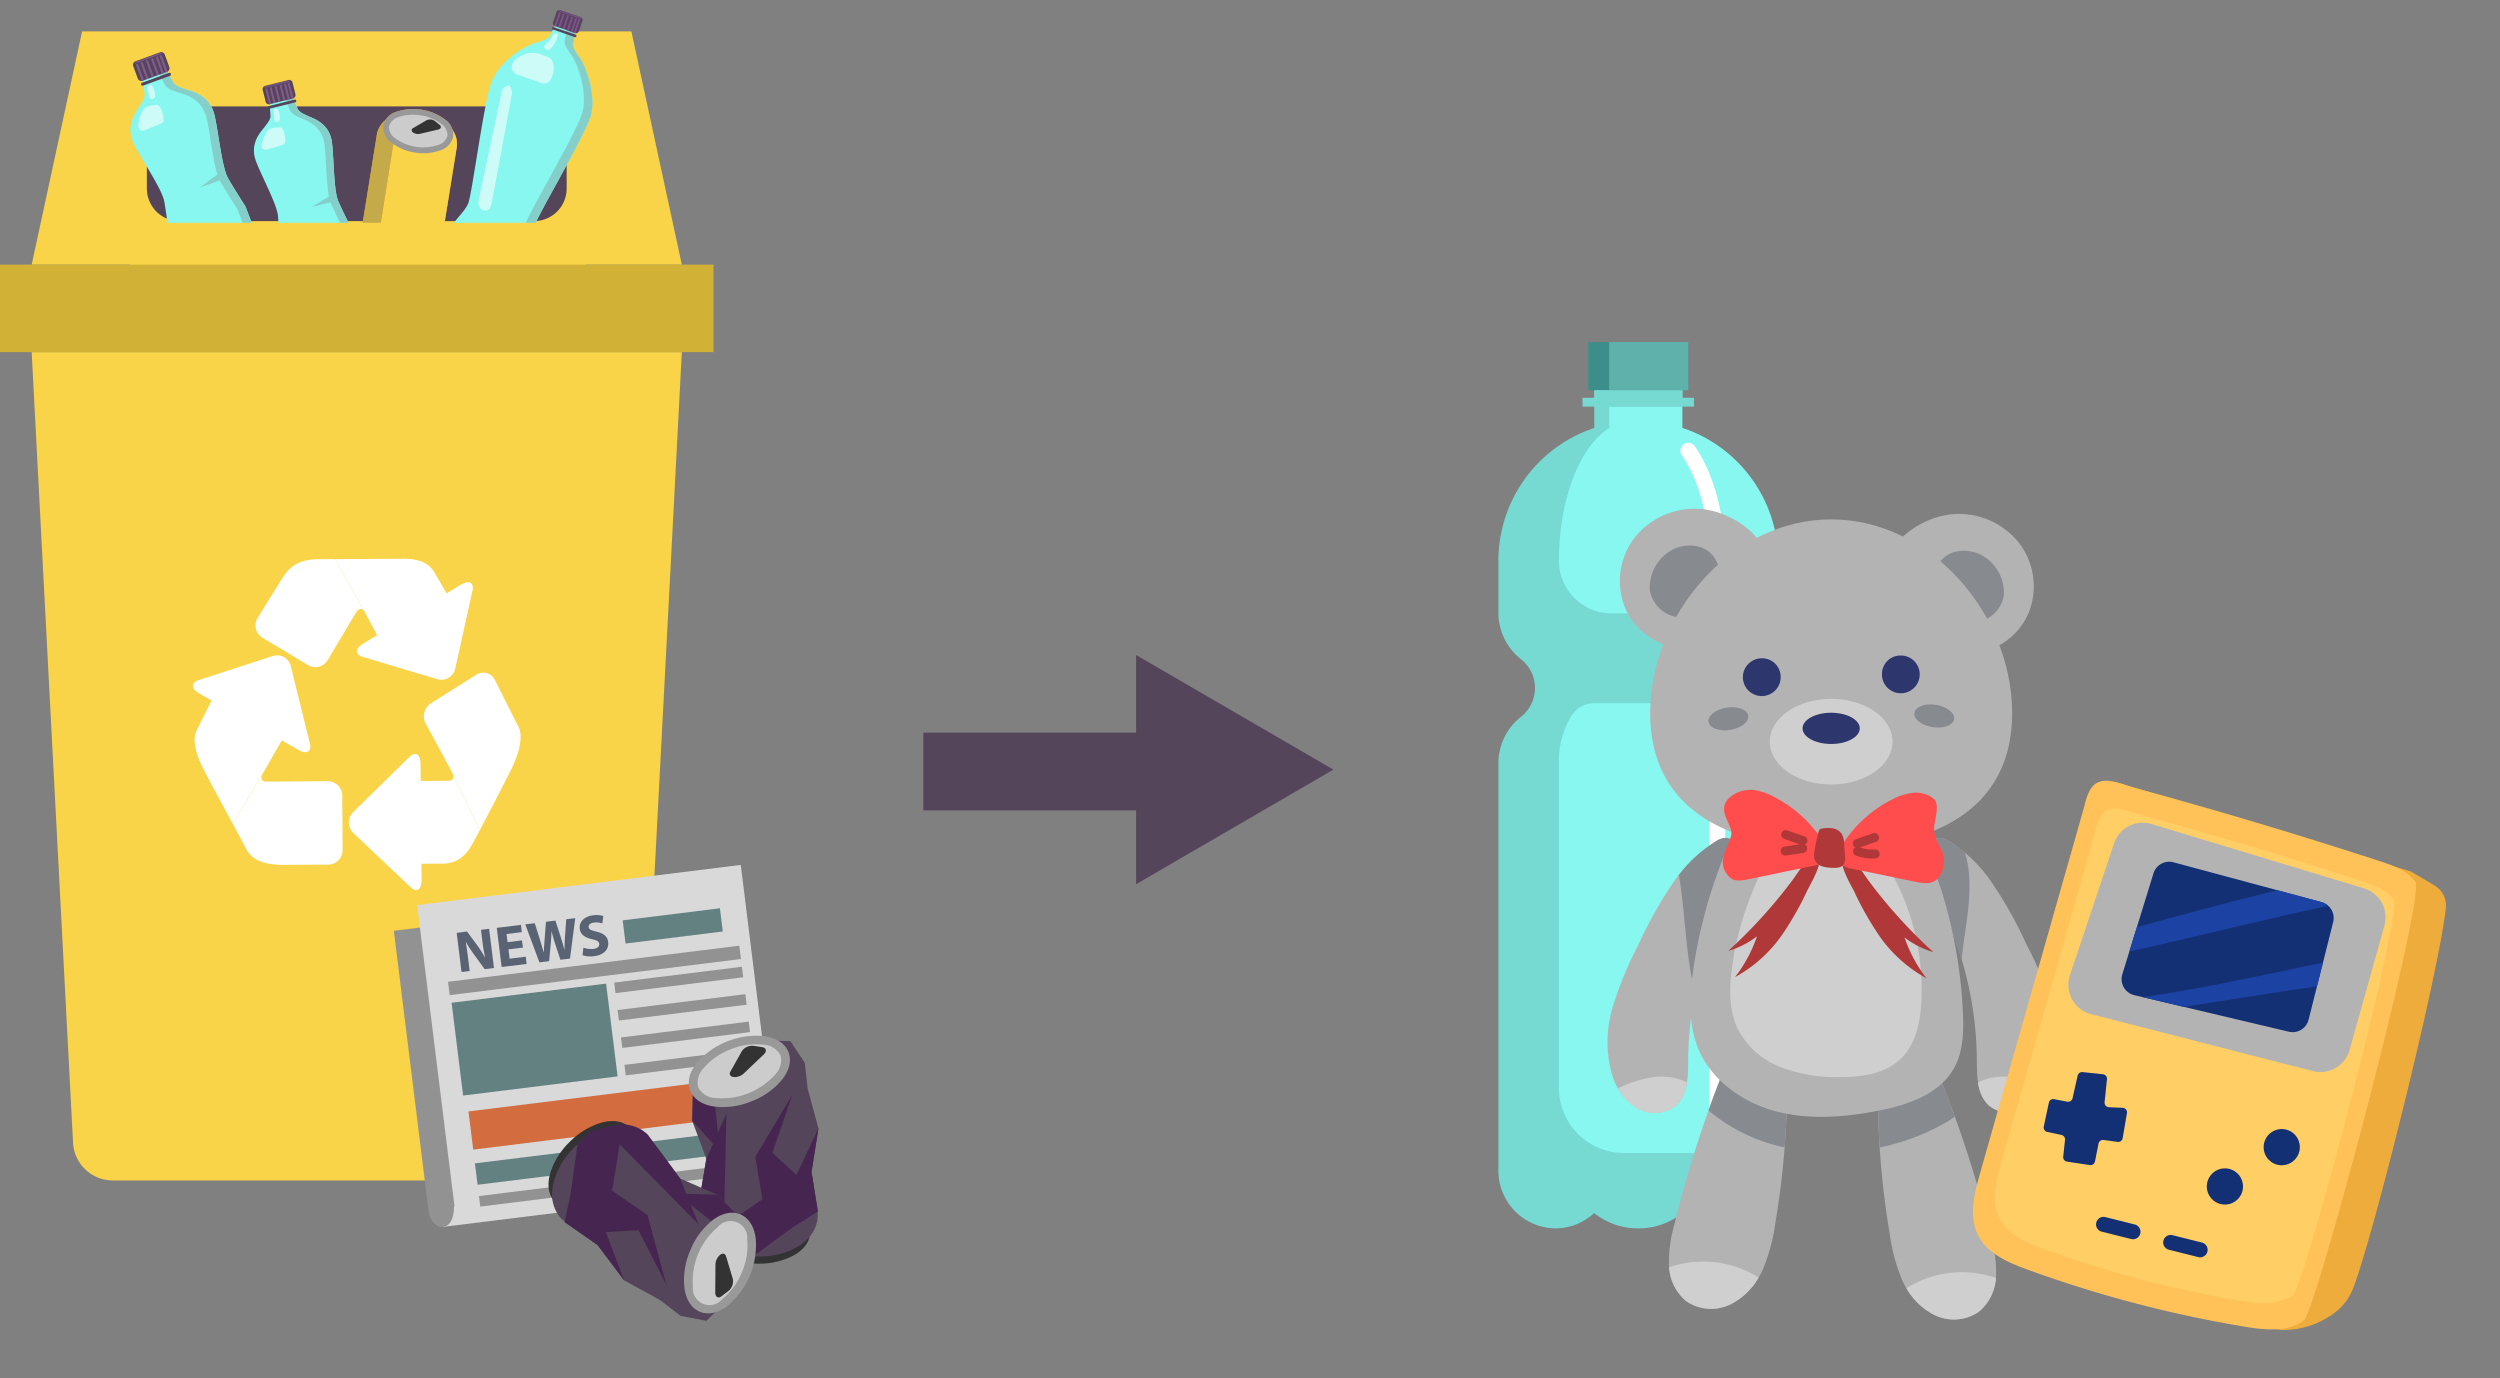 <svg xmlns="http://www.w3.org/2000/svg" width="414.545" height="228.546" viewBox="0 0 414.545 228.546"><rect x="0" y="0" width="414.545" height="228.546" fill="#808080" stroke="none"/><g id="Group_6421" data-name="Group 6421" transform="translate(-89.399 -279.886)"><g id="Group_6195" data-name="Group 6195" transform="translate(-72 16.384)"><path id="Path_1374" data-name="Path 1374" d="M374.061,504.931l6.855,130.981a6.6,6.6,0,0,0,6.6,6.367h80.9a6.6,6.6,0,0,0,6.6-6.367l6.855-130.981Z" transform="translate(-207.41 -183.039)" fill="#f9d348"></path><path id="Path_1375" data-name="Path 1375" d="M481.869,471.166H374.061l8.361-38.671h91.085Z" transform="translate(-207.41 -163.782)" fill="#f9d348"></path><path id="Path_1376" data-name="Path 1376" d="M464.275,468.451H405.488a5.41,5.41,0,0,1-5.41-5.411v-8.2a5.41,5.41,0,0,1,5.41-5.411h58.787a5.411,5.411,0,0,1,5.411,5.411v8.2a5.411,5.411,0,0,1-5.411,5.411" transform="translate(-214.326 -168.284)" fill="#55455a"></path><path id="Path_1377" data-name="Path 1377" d="M447.184,567.88,450.937,569l4.851,1.445,3.754,1.117a2.352,2.352,0,0,0,2.983-1.8l.865-3.9c.305-1.386.806-3.655,1.114-5.041l.864-3.9c.308-1.385-.566-1.843-1.94-1.015l-2.355,1.421c-.863-1.506-1.726-3-2.059-3.55-.758-1.244-2.216-2.2-5.08-2.18l-11.344.066,4.737,8.512a1.6,1.6,0,0,1,.293.427c.226.468,1.085,2.076,1.94,3.666l-2.3,1.389c-1.374.827-1.406,1.829-.072,2.227" transform="translate(-225.628 -195.443)" fill="#fff"></path><path id="Path_1378" data-name="Path 1378" d="M429.277,554.517c-1.217,1.89-4.3,6.922-4.3,6.922a2.375,2.375,0,0,0,.784,3.278l7.565,4.543a2.387,2.387,0,0,0,3.271-.844l4.663-7.839c.406-.69.9-.793,1.291-.383l-4.737-8.513-2.733.017c-1.97.012-4.222.362-5.8,2.819" transform="translate(-220.851 -195.467)" fill="#fff"></path><path id="Path_1379" data-name="Path 1379" d="M412.133,592.1c.852,1.692,3.211,6.047,4.94,9.239l5.362-8.97c.631-1.1,1.8-3.15,2.78-4.845l2.745,1.561c1.393.793,2.255.313,1.915-1.064l-.961-3.878c-.34-1.377-.9-3.633-1.239-5.011l-.958-3.878a2.35,2.35,0,0,0-3.027-1.722l-3.725,1.214-4.814,1.568-3.725,1.213c-1.324.431-1.268,1.433.126,2.224l2.023,1.152c-1.034,2.045-2.251,4.461-2.558,5.154-.554,1.251-.211,3.411,1.115,6.041" transform="translate(-217.089 -201.246)" fill="#fff"></path><path id="Path_1380" data-name="Path 1380" d="M424.828,599.238l-5.362,8.969c.963,1.777,1.732,3.2,1.935,3.589.566,1.1,1.377,3.255,6.494,3.226l7.438-.043a2.4,2.4,0,0,0,2.352-2.435l-.049-8.984a2.4,2.4,0,0,0-2.382-2.408l-10.16.059c-.917.005-1.034-.617-.712-1.194.044-.078.208-.363.445-.778" transform="translate(-219.481 -208.11)" fill="#fff"></path><path id="Path_1381" data-name="Path 1381" d="M467.5,594.371l4.433,9.058c1.551-2.924,4.185-8,5.261-10.2,1.44-2.937,1.847-5.484,1.183-6.823s-3.946-7.852-3.946-7.852a2.143,2.143,0,0,0-3.1-.884l-7.516,4.73a2.593,2.593,0,0,0-.865,3.384s2.284,4.2,3.555,6.553c.395.73.694,1.283.794,1.475a1.963,1.963,0,0,1,.2.557" transform="translate(-230.96 -202.285)" fill="#fff"></path><path id="Path_1382" data-name="Path 1382" d="M466.333,610.341c.175-.3.576-1.045,1.1-2.031L463,599.251c.093.526-.167.885-.8.888l-4.584.027-.025-2.808c-.015-1.631-.846-2.161-1.85-1.176l-2.822,2.767-3.647,3.575-2.822,2.768a2.449,2.449,0,0,0,.029,3.542l2.872,2.716,3.71,3.508,2.87,2.716c1.02.965,1.845.42,1.829-1.211l-.025-2.669,3.511-.021c3.191-.018,4.4-2.33,5.094-3.533" transform="translate(-226.455 -207.166)" fill="#fff"></path><g id="Group_955" data-name="Group 955" transform="translate(226.237 414.042) rotate(-7)"><path id="Path_1554" data-name="Path 1554" d="M0,3.243l56.352-.065,0-3.178L.9.064Z" transform="translate(2.152 50.31)" fill="#d9d9d9"></path><g id="Group_808" data-name="Group 808" transform="translate(0 3.765)"><path id="Path_1555" data-name="Path 1555" d="M2.152,49.789c1.979,0,2.215-3.421,2.215-3.421l49.765-.058L54.077,0,0,.063.055,47.436C.267,48.359.811,49.791,2.152,49.789Z" fill="#939292"></path></g><rect id="Rectangle_185" data-name="Rectangle 185" width="54.077" height="50.636" transform="translate(4.354 0.065) rotate(-0.069)" fill="#d9d9d9"></rect><g id="Group_811" data-name="Group 811" transform="translate(10.301 5.306)"><g id="Group_810" data-name="Group 810" transform="translate(0 0)"><g id="Group_809" data-name="Group 809"><path id="Path_1556" data-name="Path 1556" d="M.008,6.552,0,.006,1.729,0,3.091,2.4A18.966,18.966,0,0,1,4.162,4.644h.029a24.333,24.333,0,0,1-.129-2.729L4.059,0l1.36,0,.008,6.546-1.554,0-1.4-2.524a24.3,24.3,0,0,1-1.139-2.31l-.029.01c.04.864.06,1.787.062,2.855l0,1.972Z" transform="translate(0 0.127)" fill="#5a6374"></path><path id="Path_1557" data-name="Path 1557" d="M3.9,3.778l-2.408,0,0,1.554,2.69,0V6.546l-4.176,0L0,0,4.04,0V1.214l-2.554,0,0,1.36,2.409,0Z" transform="translate(6.701 0.12)" fill="#5a6374"></path><path id="Path_1558" data-name="Path 1558" d="M1.562,6.554,0,.01l1.583,0,.5,2.7c.147.777.284,1.622.391,2.282h.019c.106-.709.261-1.5.425-2.3L3.467.006,5.041,0l.528,2.758c.147.767.254,1.466.352,2.194h.02c.1-.728.241-1.5.376-2.273L6.847,0,8.353,0,6.67,6.548l-1.6,0L4.511,3.734c-.127-.66-.234-1.272-.313-2.02h-.02c-.115.738-.222,1.36-.376,2.021L3.184,6.552Z" transform="translate(11.459 0.11)" fill="#5a6374"></path><path id="Path_1559" data-name="Path 1559" d="M.3,5.131a3.78,3.78,0,0,0,1.642.406c.68,0,1.039-.283,1.038-.71,0-.408-.312-.641-1.1-.921C.793,3.528.083,2.926.082,1.975.081.858,1.012,0,2.556,0A4.013,4.013,0,0,1,4.227.328L3.9,1.523a3.111,3.111,0,0,0-1.37-.309c-.641,0-.951.293-.951.632,0,.418.37.6,1.215.921,1.156.426,1.7,1.028,1.7,1.95,0,1.1-.843,2.031-2.639,2.033A4.281,4.281,0,0,1,0,6.355Z" transform="translate(20.256)" fill="#5a6374"></path></g></g><rect id="Rectangle_186" data-name="Rectangle 186" width="16.251" height="3.877" transform="translate(27.571 1.428) rotate(-0.069)" fill="#648182"></rect></g><rect id="Rectangle_187" data-name="Rectangle 187" width="48.67" height="2.227" transform="translate(7.888 13.32) rotate(-0.069)" fill="#939292"></rect><rect id="Rectangle_188" data-name="Rectangle 188" width="25.814" height="15.504" transform="translate(8.052 16.842) rotate(-0.069)" fill="#648182"></rect><rect id="Rectangle_189" data-name="Rectangle 189" width="21.339" height="1.758" transform="translate(35.223 16.809) rotate(-0.069)" fill="#939292"></rect><rect id="Rectangle_190" data-name="Rectangle 190" width="21.339" height="1.758" transform="translate(35.229 21.391) rotate(-0.069)" fill="#939292"></rect><rect id="Rectangle_191" data-name="Rectangle 191" width="21.339" height="1.758" transform="translate(35.235 25.972) rotate(-0.069)" fill="#939292"></rect><rect id="Rectangle_192" data-name="Rectangle 192" width="21.339" height="1.758" transform="translate(35.239 30.556) rotate(-0.069)" fill="#939292"></rect><rect id="Rectangle_193" data-name="Rectangle 193" width="46.463" height="6.382" transform="translate(8.634 35.067) rotate(-0.069)" fill="#d36c3e"></rect><rect id="Rectangle_194" data-name="Rectangle 194" width="19.41" height="3.574" transform="translate(8.645 43.747) rotate(-0.069)" fill="#648182"></rect><rect id="Rectangle_195" data-name="Rectangle 195" width="20.079" height="3.574" transform="translate(35.029 43.715) rotate(-0.069)" fill="#648182"></rect><rect id="Rectangle_196" data-name="Rectangle 196" width="19.427" height="1.758" transform="translate(8.651 49.209) rotate(-0.069)" fill="#939292"></rect><rect id="Rectangle_197" data-name="Rectangle 197" width="19.427" height="1.758" transform="translate(35.688 49.175) rotate(-0.069)" fill="#939292"></rect></g><g id="Group_738" data-name="Group 738" transform="matrix(-0.695, -0.719, 0.719, -0.695, 286.84, 477.961)"><path id="Path_702" data-name="Path 702" d="M3.53,3.436A12.294,12.294,0,0,1,8.855.24c1.952-.51,3.609-.2,4.664.871s1.343,2.731.809,4.677a13.167,13.167,0,0,1-8.592,8.479c-1.952.51-3.611.2-4.667-.871S-.272,10.663.262,8.718A12.292,12.292,0,0,1,3.53,3.436Zm6.527,6.614a10.877,10.877,0,0,0,2.9-4.643A3.33,3.33,0,0,0,12.5,2.113a3.325,3.325,0,0,0-3.288-.491A11.778,11.778,0,0,0,1.64,9.1a3.331,3.331,0,0,0,.447,3.3,3.329,3.329,0,0,0,3.289.491A10.89,10.89,0,0,0,10.057,10.05Z" transform="translate(0 0)" fill="#333"></path><path id="Path_703" data-name="Path 703" d="M24.309,15.977,8.544,0C8.4.054,8.262.106,8.107.168,3.987,1.892.071,6.349,0,10.979a5.929,5.929,0,0,0,.782,3.012,6.474,6.474,0,0,0,.835,1.115l5.913,4.266c.14.143-.331-1.335-.19-1.191l4.608,7.063Z" transform="translate(0.59 1.17)" fill="#55455a"></path><path id="Path_704" data-name="Path 704" d="M27.4,27.187l-3.111,3.069-4.264-.8-3.385-2.613-5.985-3.294L6.24,17.684.8,13.9,0,8.8,8.917,0,16.07,1.413l3.873,5.255L26.09,9.36,30.3,13.624Z" transform="translate(1.881 2.856)" fill="#55455a"></path><path id="Path_705" data-name="Path 705" d="M12.69,8.942,7.344,1.688a6.426,6.426,0,0,0-.68-.581A6.094,6.094,0,0,0,2.49.025,8.14,8.14,0,0,0,0,.586L15.765,16.563Z" transform="translate(9.134 0.583)" fill="#462650"></path><path id="Path_706" data-name="Path 706" d="M6.867.224,0,0,6.494,5.047l4.581-.558Z" transform="translate(21.104 11.992)" fill="#462650"></path><g id="Group_382" data-name="Group 382" transform="translate(22.449 15.198)"><path id="Path_707" data-name="Path 707" d="M6.122,14.129C3.245,16.328.534,15.2.069,11.608A12.555,12.555,0,0,1,4.434,1.123c2.877-2.2,5.588-1.071,6.053,2.521A12.545,12.545,0,0,1,6.122,14.129Z" transform="translate(0.714 0.716)" fill="#ccc"></path><path id="Path_708" data-name="Path 708" d="M1.043,6.281A12.287,12.287,0,0,1,4.716,1.273c1.6-1.225,3.251-1.58,4.64-1s2.3,2,2.556,4a13.161,13.161,0,0,1-4.64,11.143c-1.6,1.225-3.249,1.58-4.638,1s-2.3-2-2.555-4A12.258,12.258,0,0,1,1.043,6.281ZM9.621,9.853a10.873,10.873,0,0,0,.872-5.4A3.33,3.33,0,0,0,8.806,1.588a3.33,3.33,0,0,0-3.224.819,11.777,11.777,0,0,0-4.092,9.825A3.335,3.335,0,0,0,3.18,15.1,3.331,3.331,0,0,0,6.4,14.278,10.883,10.883,0,0,0,9.621,9.853Z" transform="translate(0 0)" fill="#999"></path><path id="Path_709" data-name="Path 709" d="M0,6.42.036,1.793A2.183,2.183,0,0,1,.8.193c.435-.333.858-.226,1,.253L2.92,4.189a2.089,2.089,0,0,1-.712,1.98l-1.156.884C.5,7.476-.006,7.174,0,6.42Z" transform="translate(5.197 6.796)" fill="#333"></path></g><path id="Path_710" data-name="Path 710" d="M9.118,3,7.868,10.679l5.879,4.053,3.122,11.585-4.631-9.094-5.405.32,3.025,8L5.439,19.67,0,15.885l1.008-4.88L2.13,2.959,4.247.869,7.375,0Z" transform="translate(2.682 0.871)" fill="#462650"></path></g><g id="Group_737" data-name="Group 737" transform="translate(252.353 449.396)"><path id="Path_702-2" data-name="Path 702" d="M252.153,148.28a12.294,12.294,0,0,1,5.325-3.2c1.952-.51,3.609-.2,4.664.871s1.343,2.731.809,4.677a13.167,13.167,0,0,1-8.592,8.479c-1.952.51-3.611.2-4.667-.871s-1.342-2.732-.808-4.677A12.292,12.292,0,0,1,252.153,148.28Zm6.527,6.614a10.877,10.877,0,0,0,2.9-4.643,2.77,2.77,0,0,0-3.736-3.786,11.778,11.778,0,0,0-7.576,7.475A2.77,2.77,0,0,0,254,157.727,10.89,10.89,0,0,0,258.681,154.895Z" transform="translate(-248.623 -144.844)" fill="#333"></path><path id="Path_703-2" data-name="Path 703" d="M273.346,161.641,257.58,145.664c-.143.054-.281.106-.437.168-4.12,1.723-8.036,6.18-8.106,10.81a5.929,5.929,0,0,0,.782,3.012,6.472,6.472,0,0,0,.835,1.115l5.913,4.266c.14.143-.331-1.335-.19-1.191l4.608,7.063Z" transform="translate(-248.446 -144.494)" fill="#55455a"></path><path id="Path_704-2" data-name="Path 704" d="M277.345,174.032l-3.111,3.069-4.264-.8-3.385-2.613L260.6,170.4l-4.419-5.87-5.439-3.785-.8-5.1,8.917-8.8,7.152,1.413,3.873,5.255,6.147,2.691,4.209,4.264Z" transform="translate(-248.06 -143.989)" fill="#55455a"></path><path id="Path_705-2" data-name="Path 705" d="M267.711,154.194l-5.347-7.254a6.429,6.429,0,0,0-.68-.581,6.094,6.094,0,0,0-4.174-1.082,8.139,8.139,0,0,0-2.49.561l15.765,15.977Z" transform="translate(-245.887 -144.67)" fill="#462650"></path><path id="Path_706-2" data-name="Path 706" d="M270.273,153.468l-6.867-.224,6.494,5.047,4.581-.558Z" transform="translate(-242.302 -141.252)" fill="#462650"></path><g id="Group_382-2" data-name="Group 382" transform="translate(22.449 15.198)"><path id="Path_707-2" data-name="Path 707" d="M270.97,170.12c-2.877,2.2-5.588,1.071-6.053-2.521a12.555,12.555,0,0,1,4.366-10.485c2.877-2.2,5.588-1.071,6.053,2.521A12.545,12.545,0,0,1,270.97,170.12Z" transform="translate(-264.134 -155.275)" fill="#ccc"></path><path id="Path_708-2" data-name="Path 708" d="M265.39,161.77a12.287,12.287,0,0,1,3.673-5.008c1.6-1.225,3.251-1.58,4.64-1s2.3,2,2.555,4a13.16,13.16,0,0,1-4.64,11.143c-1.6,1.225-3.249,1.58-4.638,1s-2.3-2-2.555-4A12.258,12.258,0,0,1,265.39,161.77Zm8.579,3.572a10.873,10.873,0,0,0,.872-5.4,2.77,2.77,0,0,0-4.911-2.044,11.777,11.777,0,0,0-4.092,9.825,2.77,2.77,0,0,0,4.911,2.046A10.883,10.883,0,0,0,273.969,165.342Z" transform="translate(-264.348 -155.49)" fill="#999"></path><path id="Path_709-2" data-name="Path 709" d="M267.988,166.67l.036-4.627a2.183,2.183,0,0,1,.761-1.6c.435-.333.858-.226,1,.253l1.121,3.743a2.089,2.089,0,0,1-.712,1.98l-1.156.884C268.485,167.727,267.982,167.424,267.988,166.67Z" transform="translate(-262.791 -153.454)" fill="#333"></path></g><path id="Path_710-2" data-name="Path 710" d="M259.62,148.456l-1.251,7.676,5.879,4.053,3.122,11.585-4.631-9.094-5.405.32,3.025,8-4.419-5.87-5.439-3.785,1.008-4.88,1.122-8.046,2.117-2.09,3.128-.869Z" transform="translate(-247.82 -144.583)" fill="#462650"></path></g><g id="Group_782" data-name="Group 782" transform="translate(247.775 262.932) rotate(19)"><path id="Path_1393" data-name="Path 1393" d="M14.5,34.669c-.114-1.684,3.007-16.69,2.893-20.256S13.662,6.287,12.006,5.49h.051c-.544-.467-1.075-.812-1.263-1.337A19.983,19.983,0,0,1,10.386,0H7.006A19.983,19.983,0,0,1,6.6,4.153c-.188.525-.718.87-1.263,1.337C2.942,7.008.117,10.847,0,14.413S3.01,32.985,2.9,34.669s-1.408,3.615-1.637,5.5a45.444,45.444,0,0,0,.024,5.845,1.9,1.9,0,0,0,2.061,1.923c1.809-.047,1.441-1.469,2.406-1.432s.655.574,1.286,1.04a3.619,3.619,0,0,0,3.341,0c.631-.466.322-1,1.286-1.04s.6,1.385,2.406,1.432a1.9,1.9,0,0,0,2.061-1.923,46.906,46.906,0,0,0,0-5.845C15.9,38.284,14.609,36.353,14.5,34.669Z" transform="translate(0 0.602)" fill="#87f7ef"></path><g id="Group_745" data-name="Group 745" transform="translate(8.9 0.602)"><path id="Path_1394" data-name="Path 1394" d="M5.6,34.669C5.481,32.985,8.6,17.979,8.488,14.413S4.762,6.287,3.106,5.49h.051c-.544-.467-1.075-.812-1.263-1.337A19.982,19.982,0,0,1,1.486,0H0A19.979,19.979,0,0,0,.409,4.153c.188.525.718.87,1.263,1.337H1.621c1.656.8,5.268,5.357,5.382,8.923S4,32.985,4.109,34.669s1.409,3.615,1.637,5.5a46.9,46.9,0,0,1,0,5.845,1.961,1.961,0,0,1-1.252,1.819,2.423,2.423,0,0,0,.677.1A1.9,1.9,0,0,0,7.23,46.012a46.909,46.909,0,0,0,0-5.845C7,38.284,5.709,36.353,5.6,34.669Z" fill="#85cfca"></path></g><path id="Path_1395" data-name="Path 1395" d="M12.786,1.923C10.977,1.876,11.345.454,10.38.491s-.655.574-1.286,1.04a3.619,3.619,0,0,1-3.341,0c-.631-.466-.322-1-1.286-1.04s-.6,1.385-2.406,1.432A1.9,1.9,0,0,1,0,0V1.346A1.9,1.9,0,0,0,2.061,3.269C3.87,3.222,3.5,1.8,4.466,1.837s.655.574,1.286,1.04a3.619,3.619,0,0,0,3.341,0c.631-.466.322-1,1.286-1.04s.6,1.385,2.406,1.432a1.9,1.9,0,0,0,2.061-1.923V0A1.9,1.9,0,0,1,12.786,1.923Z" transform="translate(1.272 45.268)" fill="#85c2f9"></path><g id="Group_747" data-name="Group 747" transform="translate(6.43 0)"><path id="Path_1396" data-name="Path 1396" d="M4.028,2.8H.5a.5.5,0,0,1-.5-.5V.5A.5.5,0,0,1,.5,0H4.028a.5.5,0,0,1,.5.5V2.295A.5.5,0,0,1,4.028,2.8Z" transform="translate(0 0)" fill="#55455a"></path><path id="Path_1397" data-name="Path 1397" d="M4.076.415H.177A.177.177,0,0,1,0,.237V.177A.177.177,0,0,1,.177,0h3.9a.177.177,0,0,1,.177.177v.06A.177.177,0,0,1,4.076.415Z" transform="translate(0.16 3.026)" fill="#55455a"></path><g id="Group_746" data-name="Group 746" transform="translate(0.396 0.404)"><rect id="Rectangle_28" data-name="Rectangle 28" width="0.31" height="2.395" transform="translate(0 0)" fill="#805090"></rect><rect id="Rectangle_29" data-name="Rectangle 29" width="0.31" height="2.395" transform="translate(0.669 0)" fill="#805090"></rect><rect id="Rectangle_30" data-name="Rectangle 30" width="0.31" height="2.395" transform="translate(1.436 0)" fill="#805090"></rect><rect id="Rectangle_31" data-name="Rectangle 31" width="0.31" height="2.395" transform="translate(2.179 0)" fill="#805090"></rect><rect id="Rectangle_32" data-name="Rectangle 32" width="0.31" height="2.395" transform="translate(2.86 0)" fill="#805090"></rect><rect id="Rectangle_33" data-name="Rectangle 33" width="0.31" height="2.395" transform="translate(3.405 0)" fill="#805090"></rect></g><path id="Path_1398" data-name="Path 1398" d="M3.81.181H.09A.091.091,0,0,1,0,.09H0A.091.091,0,0,1,.09,0H3.81A.091.091,0,0,1,3.9.09h0A.091.091,0,0,1,3.81.181Z" transform="translate(0.302 0.085)" fill="#805090"></path></g><path id="Path_1399" data-name="Path 1399" d="M.73,1.59a2.271,2.271,0,0,0-.7,1.8,1.3,1.3,0,0,0,.74.92,2.547,2.547,0,0,0,1.054.154l3.44.009a1.483,1.483,0,0,0,1.465-.618,2.111,2.111,0,0,0,.188-.909A3.406,3.406,0,0,0,6.017.315C5.65,0,4.965.058,4.359.015A4.033,4.033,0,0,0,.73,1.59Z" transform="translate(2.279 7.969)" fill="#fff" opacity="0.58"></path><path id="Path_1400" data-name="Path 1400" d="M.961.02C.681-.1-.159.346.026,1.632S2.2,19.231,2.239,19.609c.058.542.64,1.348,1.18,1.314.5-.032,1.167-.16,1.036-1.422S1.833,1.916,1.753,1.373A1.754,1.754,0,0,0,.961.02Z" transform="translate(2.126 14.626)" fill="#fff" opacity="0.58"></path><path id="Path_1401" data-name="Path 1401" d="M.761.422A5.688,5.688,0,0,0,.7,1.139,4.351,4.351,0,0,1,.091,2.376a.543.543,0,0,0-.078.393.614.614,0,0,0,.532.344.593.593,0,0,0,.285-.02A.565.565,0,0,0,1.106,2.8,4.03,4.03,0,0,0,1.531.257C1.445-.265.845.121.761.422Z" transform="translate(6.323 3.817)" fill="#fff" opacity="0.58"></path><path id="Path_1402" data-name="Path 1402" d="M.163.887A4.37,4.37,0,0,0,.018,2.2Q.009,3.241,0,4.28a4.61,4.61,0,0,0,.051.9,1.3,1.3,0,0,0,.377.744.537.537,0,0,0,.694.033A1.477,1.477,0,0,0,1.47,4.951c.1-1.171.19-2.346.193-3.521,0-.488-.046-1.249-.511-1.408C.734-.121.3.46.163.887Z" transform="translate(2.699 38.988)" fill="#fff" opacity="0.58"></path></g><g id="Group_783" data-name="Group 783" transform="translate(179.192 275.359) rotate(-20)"><path id="Path_1457" data-name="Path 1457" d="M11.26,6.741c-.668-.574-1.319-1-1.55-1.642a24.534,24.534,0,0,1-.5-5.1H5.057a24.544,24.544,0,0,1-.5,5.1C4.324,5.744,3.673,6.168,3,6.741,1.507,7.789-.318,9.376.047,12.384S1.863,20.925,1.5,22.993C1.22,24.612.382,28.354.382,28.354v3.512s0,2.428,1.88,2.362c1.651-.058,1.315-1.8,2.2-1.759s.6.705,1.174,1.277a2.566,2.566,0,0,0,3.048,0c.576-.572.294-1.232,1.174-1.277s.545,1.7,2.2,1.759c1.88.066,1.88-2.362,1.88-2.362l-.061-3.512c-.24-1.08-.823-3.742-1.105-5.361-.36-2.068,1.09-7.6,1.455-10.609S12.757,7.789,11.26,6.741Z" transform="translate(0 0.527)" fill="#87f7ef"></path><g id="Group_769" data-name="Group 769" transform="translate(7.809 0.537)"><path id="Path_1458" data-name="Path 1458" d="M3.451,6.741c-.668-.574-1.319-1-1.551-1.642A24.544,24.544,0,0,1,1.4,0H0A24.544,24.544,0,0,0,.5,5.1c.231.644.882,1.068,1.551,1.642,1.5,1.048,3.322,2.635,2.957,5.642S3.194,20.925,3.554,22.993c.282,1.619.865,4.281,1.105,5.361l.061,3.512s0,1.719-1.121,2.225a1.681,1.681,0,0,0,.639.137c1.88.066,1.88-2.362,1.88-2.362l-.061-3.512c-.24-1.08-.823-3.742-1.105-5.361-.36-2.068,1.09-7.6,1.455-10.609S4.949,7.789,3.451,6.741Z" transform="translate(0 0)" fill="#85cfca"></path></g><path id="Path_1459" data-name="Path 1459" d="M11.666,2.362C10.016,2.3,10.351.558,9.471.6s-.6.705-1.174,1.277a2.565,2.565,0,0,1-3.048,0C4.673,1.308,4.956.649,4.075.6s-.545,1.7-2.2,1.759C0,2.428,0,0,0,0V1.128S0,3.555,1.88,3.489c1.651-.058,1.315-1.8,2.2-1.759s.6.705,1.174,1.277a2.566,2.566,0,0,0,3.048,0c.576-.572.293-1.231,1.174-1.277s.545,1.7,2.2,1.759c1.88.066,1.88-2.362,1.88-2.362V0S13.546,2.428,11.666,2.362Z" transform="translate(0.382 31.266)" fill="#85c2f9"></path><g id="Group_771" data-name="Group 771" transform="translate(4.35 0)"><path id="Path_1460" data-name="Path 1460" d="M4.946,3.436H.618A.618.618,0,0,1,0,2.818V.618A.618.618,0,0,1,.618,0H4.946a.618.618,0,0,1,.618.618v2.2A.618.618,0,0,1,4.946,3.436Z" transform="translate(0)" fill="#55455a"></path><path id="Path_1461" data-name="Path 1461" d="M5,.509H.218A.218.218,0,0,1,0,.292V.218A.218.218,0,0,1,.218,0H5a.218.218,0,0,1,.218.218V.292A.218.218,0,0,1,5,.509Z" transform="translate(0.196 3.716)" fill="#55455a"></path><g id="Group_770" data-name="Group 770" transform="translate(0.486 0.495)"><rect id="Rectangle_64" data-name="Rectangle 64" width="0.38" height="2.941" fill="#81598d"></rect><rect id="Rectangle_65" data-name="Rectangle 65" width="0.38" height="2.941" transform="translate(0.821 0)" fill="#81598d"></rect><rect id="Rectangle_66" data-name="Rectangle 66" width="0.38" height="2.941" transform="translate(1.763 0)" fill="#81598d"></rect><rect id="Rectangle_67" data-name="Rectangle 67" width="0.38" height="2.941" transform="translate(2.676 0)" fill="#81598d"></rect><rect id="Rectangle_68" data-name="Rectangle 68" width="0.38" height="2.941" transform="translate(3.512 0)" fill="#81598d"></rect><rect id="Rectangle_69" data-name="Rectangle 69" width="0.38" height="2.941" transform="translate(4.181 0)" fill="#81598d"></rect></g><path id="Path_1462" data-name="Path 1462" d="M4.679.222H.111A.111.111,0,0,1,0,.111H0A.111.111,0,0,1,.111,0H4.679A.111.111,0,0,1,4.79.111h0A.111.111,0,0,1,4.679.222Z" transform="translate(0.371 0.105)" fill="#81598d"></path></g><path id="Path_1463" data-name="Path 1463" d="M.168,2.239C.006,2.579-.1,3.024.153,3.3a1.053,1.053,0,0,0,.83.209L3.52,3.412a1,1,0,0,0,.7-.21.9.9,0,0,0,.193-.41A5.124,5.124,0,0,0,4.552.982a.949.949,0,0,0-.261-.65.938.938,0,0,0-.4-.169C3.217,0,2.17-.173,1.624.346A6.486,6.486,0,0,0,.168,2.239Z" transform="translate(1.684 7.762)" fill="#fff" opacity="0.58"></path><path id="Path_1464" data-name="Path 1464" d="M.166,1.055a2.783,2.783,0,0,1-.095.488.894.894,0,0,0-.031.588.472.472,0,0,0,.479.257.6.6,0,0,0,.451-.33,1.236,1.236,0,0,0,.1-.334,5.5,5.5,0,0,0,.09-.719C1.182.668,1.11-.021.623,0S.193.727.166,1.055Z" transform="translate(5.098 4.477)" fill="#fff" opacity="0.58"></path><path id="Path_1465" data-name="Path 1465" d="M.009.977A22.25,22.25,0,0,0,.065,3.318a1.734,1.734,0,0,0,.1.538.617.617,0,0,0,.38.371.582.582,0,0,0,.534-.153,1.122,1.122,0,0,0,.287-.5,3.568,3.568,0,0,0,.038-1.622C1.33,1.473,1.271.5.893.15.347-.362.021.568.009.977Z" transform="translate(1.143 28.437)" fill="#fff" opacity="0.58"></path><path id="Path_1466" data-name="Path 1466" d="M0,1.216H4.036V0Z" transform="translate(7.809 22.121)" fill="#85cfca"></path></g><g id="Group_784" data-name="Group 784" transform="translate(200.963 278.828) rotate(-14)"><path id="Path_1457-2" data-name="Path 1457" d="M10.3,6.169c-.612-.525-1.207-.913-1.419-1.5A22.444,22.444,0,0,1,8.425,0h-3.8a22.453,22.453,0,0,1-.459,4.666c-.212.59-.807.977-1.419,1.5-1.37.959-3.04,2.411-2.706,5.163S1.7,19.147,1.375,21.039C1.116,22.52.349,25.944.349,25.944v3.214s0,2.221,1.72,2.161c1.51-.053,1.2-1.651,2.009-1.609s.547.645,1.074,1.169a2.348,2.348,0,0,0,2.789,0c.527-.523.269-1.127,1.074-1.169s.5,1.557,2.009,1.609c1.72.06,1.72-2.161,1.72-2.161l-.056-3.214c-.22-.988-.753-3.424-1.011-4.905-.33-1.892,1-6.956,1.332-9.708S11.673,7.127,10.3,6.169Z" transform="translate(0 0.483)" fill="#87f7ef"></path><g id="Group_769-2" data-name="Group 769" transform="translate(7.145 0.491)"><path id="Path_1458-2" data-name="Path 1458" d="M3.158,6.169c-.612-.525-1.207-.913-1.419-1.5A22.46,22.46,0,0,1,1.28,0H0A22.453,22.453,0,0,0,.459,4.666c.212.59.807.977,1.419,1.5,1.371.959,3.04,2.411,2.706,5.163s-1.661,7.816-1.331,9.708c.258,1.481.792,3.918,1.011,4.905l.056,3.214s0,1.573-1.025,2.036a1.535,1.535,0,0,0,.585.125c1.72.06,1.72-2.161,1.72-2.161l-.056-3.214c-.22-.988-.753-3.424-1.011-4.905-.33-1.892,1-6.956,1.331-9.708S4.528,7.127,3.158,6.169Z" transform="translate(0 0)" fill="#85cfca"></path></g><path id="Path_1459-2" data-name="Path 1459" d="M10.675,2.161C9.165,2.108,9.472.51,8.666.552S8.119,1.2,7.592,1.72a2.347,2.347,0,0,1-2.789,0C4.276,1.2,4.535.594,3.729.552s-.5,1.556-2.009,1.609C0,2.221,0,0,0,0V1.032S0,3.253,1.72,3.193c1.51-.053,1.2-1.651,2.009-1.609s.547.645,1.074,1.169a2.348,2.348,0,0,0,2.789,0c.527-.523.269-1.127,1.074-1.169s.5,1.557,2.009,1.609c1.72.06,1.72-2.161,1.72-2.161V0S12.4,2.221,10.675,2.161Z" transform="translate(0.349 28.609)" fill="#85c2f9"></path><g id="Group_771-2" data-name="Group 771" transform="translate(3.98 0)"><path id="Path_1460-2" data-name="Path 1460" d="M4.526,3.144H.566A.566.566,0,0,1,0,2.578V.566A.566.566,0,0,1,.566,0h3.96a.566.566,0,0,1,.566.566V2.578A.566.566,0,0,1,4.526,3.144Z" transform="translate(0)" fill="#55455a"></path><path id="Path_1461-2" data-name="Path 1461" d="M4.579.466H.2a.2.2,0,0,1-.2-.2V.2A.2.2,0,0,1,.2,0h4.38a.2.2,0,0,1,.2.2V.267A.2.2,0,0,1,4.579.466Z" transform="translate(0.179 3.4)" fill="#55455a"></path><g id="Group_770-2" data-name="Group 770" transform="translate(0.445 0.453)"><rect id="Rectangle_64-2" data-name="Rectangle 64" width="0.348" height="2.691" fill="#81598d"></rect><rect id="Rectangle_65-2" data-name="Rectangle 65" width="0.348" height="2.691" transform="translate(0.751 0)" fill="#81598d"></rect><rect id="Rectangle_66-2" data-name="Rectangle 66" width="0.348" height="2.691" transform="translate(1.613 0)" fill="#81598d"></rect><rect id="Rectangle_67-2" data-name="Rectangle 67" width="0.348" height="2.691" transform="translate(2.449 0)" fill="#81598d"></rect><rect id="Rectangle_68-2" data-name="Rectangle 68" width="0.348" height="2.691" transform="translate(3.213 0)" fill="#81598d"></rect><rect id="Rectangle_69-2" data-name="Rectangle 69" width="0.348" height="2.691" transform="translate(3.826 0)" fill="#81598d"></rect></g><path id="Path_1462-2" data-name="Path 1462" d="M4.281.2H.1A.1.1,0,0,1,0,.1H0A.1.1,0,0,1,.1,0h4.18a.1.1,0,0,1,.1.1h0A.1.1,0,0,1,4.281.2Z" transform="translate(0.34 0.096)" fill="#81598d"></path></g><path id="Path_1463-2" data-name="Path 1463" d="M.153,2.049C.006,2.36-.1,2.767.14,3.018A.963.963,0,0,0,.9,3.209l2.322-.087a.911.911,0,0,0,.641-.192.823.823,0,0,0,.176-.375A4.693,4.693,0,0,0,4.165.9.868.868,0,0,0,3.927.3.858.858,0,0,0,3.563.149C2.944,0,1.985-.159,1.486.317A5.94,5.94,0,0,0,.153,2.049Z" transform="translate(1.541 7.103)" fill="#fff" opacity="0.58"></path><path id="Path_1464-2" data-name="Path 1464" d="M.152.965a2.538,2.538,0,0,1-.087.447.818.818,0,0,0-.028.538.431.431,0,0,0,.438.235.553.553,0,0,0,.413-.3,1.127,1.127,0,0,0,.093-.305A5.009,5.009,0,0,0,1.063.92C1.081.611,1.016-.02.57,0S.177.665.152.965Z" transform="translate(4.665 4.097)" fill="#fff" opacity="0.58"></path><path id="Path_1465-2" data-name="Path 1465" d="M.008.894A20.3,20.3,0,0,0,.06,3.036a1.591,1.591,0,0,0,.093.492A.566.566,0,0,0,.5,3.868a.532.532,0,0,0,.489-.14,1.03,1.03,0,0,0,.262-.455,3.268,3.268,0,0,0,.035-1.484C1.217,1.348,1.163.462.817.138.317-.332.019.52.008.894Z" transform="translate(1.046 26.021)" fill="#fff" opacity="0.58"></path><path id="Path_1466-2" data-name="Path 1466" d="M0,1.113H3.693V0Z" transform="translate(7.145 20.242)" fill="#85cfca"></path></g><g id="Group_785" data-name="Group 785" transform="translate(224.661 280.635) rotate(9)"><g id="Group_330" data-name="Group 330" transform="translate(0 0)"><g id="Group_328" data-name="Group 328" transform="translate(0.866 21.795)"><path id="Path_623" data-name="Path 623" d="M5.865,7.192A8.244,8.244,0,0,1,1.817,6.21,3.126,3.126,0,0,1,0,3.6,3.127,3.127,0,0,1,1.817.983a8.828,8.828,0,0,1,8.1,0A3.126,3.126,0,0,1,11.73,3.6,3.126,3.126,0,0,1,9.913,6.21,8.251,8.251,0,0,1,5.865,7.192Zm0-6.232A7.3,7.3,0,0,0,2.3,1.812,2.234,2.234,0,0,0,.958,3.6,2.231,2.231,0,0,0,2.3,5.381a7.9,7.9,0,0,0,7.138,0A2.232,2.232,0,0,0,10.772,3.6,2.233,2.233,0,0,0,9.434,1.812,7.3,7.3,0,0,0,5.865.96Z" transform="translate(0 0)" fill="#eb962f"></path></g><path id="Path_624" data-name="Path 624" d="M.7,1.852c-.047.072-.085.154-.129.231A3.862,3.862,0,0,0,.052,3.934L.04,8.072c0,.134,0,.264,0,.4L0,22.178a4.266,4.266,0,0,0,.051.6,4.086,4.086,0,0,0,1.483,2.484,5.484,5.484,0,0,0,1.453.906V0A5.492,5.492,0,0,0,.7,1.852Z" transform="translate(0 1.265)" fill="#eb962f"></path><path id="Path_625" data-name="Path 625" d="M10.436,4.29a3.776,3.776,0,0,0-.69-1.753A4.891,4.891,0,0,0,8.6,1.4,8.682,8.682,0,0,0,2.96.026,8.447,8.447,0,0,0,0,.78V26.944c.094.041.184.082.287.125,2.779,1.118,6.749.835,8.962-1.341A3.986,3.986,0,0,0,10.3,23.921a4.293,4.293,0,0,0,.126-.926l.011-4.136c0-.134,0-.266,0-.4l.039-13.706C10.469,4.652,10.462,4.489,10.436,4.29Z" transform="translate(2.987 0.485)" fill="#eb962f"></path><ellipse id="Ellipse_5" data-name="Ellipse 5" cx="5.386" cy="3.11" rx="5.386" ry="3.11" transform="translate(1.344 0.485)" fill="#eb962f"></ellipse><g id="Group_329" data-name="Group 329" transform="translate(0.866 0)"><path id="Path_626" data-name="Path 626" d="M5.865,7.191a8.244,8.244,0,0,1-4.047-.982A3.126,3.126,0,0,1,0,3.6,3.124,3.124,0,0,1,1.817.983a8.828,8.828,0,0,1,8.1,0A3.126,3.126,0,0,1,11.73,3.6,3.125,3.125,0,0,1,9.913,6.209,8.251,8.251,0,0,1,5.865,7.191Zm0-6.232A7.3,7.3,0,0,0,2.3,1.811,2.233,2.233,0,0,0,.958,3.595,2.23,2.23,0,0,0,2.3,5.379a7.9,7.9,0,0,0,7.138,0,2.232,2.232,0,0,0,1.338-1.784A2.23,2.23,0,0,0,9.434,1.811,7.294,7.294,0,0,0,5.865.959Z" transform="translate(0)" fill="#eb962f"></path></g><path id="Path_627" data-name="Path 627" d="M4.331,1.458,1.458,2.629A1.464,1.464,0,0,1,.271,2.571c-.318-.184-.361-.473-.1-.686L2.2.226A1.4,1.4,0,0,1,3.608.156l.845.488C4.857.879,4.8,1.268,4.331,1.458Z" transform="translate(5.622 1.372)" fill="#eb962f"></path></g><g id="Group_333" data-name="Group 333" transform="translate(0 0)"><g id="Group_331" data-name="Group 331" transform="translate(0.866 21.795)"><path id="Path_628" data-name="Path 628" d="M5.865,7.192A8.244,8.244,0,0,1,1.817,6.21,3.126,3.126,0,0,1,0,3.6,3.127,3.127,0,0,1,1.817.983a8.828,8.828,0,0,1,8.1,0A3.126,3.126,0,0,1,11.73,3.6,3.126,3.126,0,0,1,9.913,6.21,8.251,8.251,0,0,1,5.865,7.192Zm0-6.232A7.3,7.3,0,0,0,2.3,1.812,2.234,2.234,0,0,0,.958,3.6,2.231,2.231,0,0,0,2.3,5.381a7.9,7.9,0,0,0,7.138,0A2.232,2.232,0,0,0,10.772,3.6,2.233,2.233,0,0,0,9.434,1.812,7.3,7.3,0,0,0,5.865.96Z" transform="translate(0 0)" fill="#333"></path></g><path id="Path_629" data-name="Path 629" d="M.7,1.852c-.047.072-.085.154-.129.231A3.862,3.862,0,0,0,.052,3.934L.04,8.072c0,.134,0,.264,0,.4L0,22.178a4.266,4.266,0,0,0,.051.6,4.086,4.086,0,0,0,1.483,2.484,5.484,5.484,0,0,0,1.453.906V0A5.492,5.492,0,0,0,.7,1.852Z" transform="translate(0 1.265)" fill="#c5aa49"></path><path id="Path_630" data-name="Path 630" d="M10.436,4.29a3.776,3.776,0,0,0-.69-1.753A4.891,4.891,0,0,0,8.6,1.4,8.682,8.682,0,0,0,2.96.026,8.447,8.447,0,0,0,0,.78V26.944c.094.041.184.082.287.125,2.779,1.118,6.749.835,8.962-1.341A3.986,3.986,0,0,0,10.3,23.921a4.293,4.293,0,0,0,.126-.926l.011-4.136c0-.134,0-.266,0-.4l.039-13.706C10.469,4.652,10.462,4.489,10.436,4.29Z" transform="translate(2.987 0.485)" fill="#f9d348"></path><ellipse id="Ellipse_6" data-name="Ellipse 6" cx="5.386" cy="3.11" rx="5.386" ry="3.11" transform="translate(1.344 0.485)" fill="#ccc"></ellipse><g id="Group_332" data-name="Group 332" transform="translate(0.866 0)"><path id="Path_631" data-name="Path 631" d="M5.865,7.191a8.244,8.244,0,0,1-4.047-.982A3.126,3.126,0,0,1,0,3.6,3.124,3.124,0,0,1,1.817.983a8.828,8.828,0,0,1,8.1,0A3.126,3.126,0,0,1,11.73,3.6,3.125,3.125,0,0,1,9.913,6.209,8.251,8.251,0,0,1,5.865,7.191Zm0-6.232A7.3,7.3,0,0,0,2.3,1.811,2.233,2.233,0,0,0,.958,3.595,2.23,2.23,0,0,0,2.3,5.379a7.9,7.9,0,0,0,7.138,0,2.232,2.232,0,0,0,1.338-1.784A2.23,2.23,0,0,0,9.434,1.811,7.294,7.294,0,0,0,5.865.959Z" transform="translate(0)" fill="#999"></path></g><path id="Path_632" data-name="Path 632" d="M4.331,1.458,1.458,2.629A1.464,1.464,0,0,1,.271,2.571c-.318-.184-.361-.473-.1-.686L2.2.226A1.4,1.4,0,0,1,3.608.156l.845.488C4.857.879,4.8,1.268,4.331,1.458Z" transform="translate(5.622 1.372)" fill="#333"></path></g></g><rect id="Rectangle_135" data-name="Rectangle 135" width="75.618" height="8.076" transform="translate(182.916 300.448)" fill="#f9d348"></rect><rect id="Rectangle_19" data-name="Rectangle 19" width="118.312" height="14.508" transform="translate(161.399 307.384)" fill="#d2b137"></rect></g><path id="Union_6" data-name="Union 6" d="M12.881,68V32.717H0L19,0,38,32.717H25.763V68Z" transform="translate(310.5 388.5) rotate(90)" fill="#55455a"></path><g id="Group_6198" data-name="Group 6198" transform="translate(-20.796 19.447)"><g id="Group_4623" data-name="Group 4623" transform="translate(358.648 317.162)"><g id="Group_4598" data-name="Group 4598" transform="translate(0 1.646)"><path id="Path_5041" data-name="Path 5041" d="M3841.391,581.107a9.833,9.833,0,0,0,3.793-7.638v-8.727a23.2,23.2,0,0,0-15.9-22.022V530.127h-14.59v12.594a23.2,23.2,0,0,0-15.9,22.022v8.727a9.83,9.83,0,0,0,3.793,7.638,6.066,6.066,0,0,1,0,9.464,9.833,9.833,0,0,0-3.793,7.638v67.6a9.566,9.566,0,0,0,9.173,9.63,9.438,9.438,0,0,0,9.7-9.434h8.646a9.438,9.438,0,0,0,9.7,9.434,9.566,9.566,0,0,0,9.173-9.63v-67.6a9.832,9.832,0,0,0-3.793-7.638,6.066,6.066,0,0,1,0-9.464Z" transform="translate(-3798.786 -530.127)" fill="#76d9d2"></path></g><g id="Group_4599" data-name="Group 4599" transform="translate(7.498 123.493)"><path id="Path_5042" data-name="Path 5042" d="M3821.23,894.87v14.036c4.075,0,6.582,9.438,15.7,9.438s11.626-9.438,15.7-9.438V894.87Z" transform="translate(-3821.23 -894.87)" fill="#76d9d2"></path></g><g id="Group_4600" data-name="Group 4600" transform="translate(10.043 1.646)"><g id="Group_4274" data-name="Group 4274" transform="translate(30.327 56.349)"><path id="Path_5043" data-name="Path 5043" d="M3919.634,698.84a.342.342,0,0,1,0-.035A.1.1,0,0,0,3919.634,698.84Z" transform="translate(-3919.631 -698.805)" fill="#e1f4f0"></path></g><g id="Group_4275" data-name="Group 4275" transform="translate(30.6 57.624)"><path id="Path_5044" data-name="Path 5044" d="M3920.451,702.634l0-.013A.016.016,0,0,1,3920.451,702.634Z" transform="translate(-3920.447 -702.621)" fill="#e1f4f0"></path></g><g id="Group_4276" data-name="Group 4276" transform="translate(0.002)"><path id="Path_5045" data-name="Path 5045" d="M3849.3,542.72V530.126h-12.11V542.72c-4.844,3.058-8.34,11.759-8.34,22.022h0a8.728,8.728,0,0,0,8.728,8.727h27.627v-8.727A23.2,23.2,0,0,0,3849.3,542.72Z" transform="translate(-3828.854 -530.126)" fill="#87f7ef"></path></g><g id="Group_4277" data-name="Group 4277" transform="translate(30.43 56.995)"><path id="Path_5046" data-name="Path 5046" d="M3919.947,700.769c0-.01,0-.021-.007-.031A.1.1,0,0,0,3919.947,700.769Z" transform="translate(-3919.94 -700.738)" fill="#e1f4f0"></path></g><g id="Group_4278" data-name="Group 4278" transform="translate(0 58.22)"><path id="Path_5047" data-name="Path 5047" d="M3861.544,706.733a6.084,6.084,0,0,1-1.862-2.329h-24.905a4.593,4.593,0,0,0-3.851,2.09l-.087.134a14.326,14.326,0,0,0-1.99,7.638v53.95A10.785,10.785,0,0,0,3839.634,779h18.412a7.158,7.158,0,0,0,7.157-7.157V714.267A9.415,9.415,0,0,0,3861.544,706.733Z" transform="translate(-3828.849 -704.404)" fill="#87f7ef"></path></g></g><g id="Group_4605" data-name="Group 4605" transform="translate(14.904)"><rect id="Rectangle_534" data-name="Rectangle 534" width="16.594" height="7.992" transform="translate(0)" fill="#3c8e8a"></rect></g><g id="Group_4602" data-name="Group 4602" transform="translate(13.962 9.235)"><rect id="Rectangle_535" data-name="Rectangle 535" width="18.475" height="1.467" transform="translate(0)" fill="#76d9d2"></rect></g><g id="Group_4603" data-name="Group 4603" transform="translate(15.906 7.993)"><rect id="Rectangle_536" data-name="Rectangle 536" width="14.589" height="2.709" fill="#76d9d2"></rect></g><g id="Group_4601" data-name="Group 4601" transform="translate(30.19 16.702)"><path id="Path_5048" data-name="Path 5048" d="M3895.282,600.7a1.306,1.306,0,0,1-1.306-1.306v-4.642c0-6.91-1.672-13.292-4.587-17.511a1.306,1.306,0,1,1,2.149-1.485c3.208,4.645,5.049,11.568,5.049,19V599.4A1.305,1.305,0,0,1,3895.282,600.7Z" transform="translate(-3889.158 -575.197)" fill="#fff"></path></g><g id="Group_4604" data-name="Group 4604" transform="translate(33.278 61.111)"><path id="Path_5049" data-name="Path 5049" d="M3901.438,778.15a1.306,1.306,0,0,1-1.306-1.306V716.749c0-2.968-.479-5.06-1.506-6.58a1.306,1.306,0,1,1,2.165-1.462c1.333,1.973,1.953,4.529,1.953,8.042v60.095A1.306,1.306,0,0,1,3901.438,778.15Z" transform="translate(-3898.403 -708.132)" fill="#fff"></path></g><g id="Group_4606" data-name="Group 4606" transform="translate(18.385)"><rect id="Rectangle_537" data-name="Rectangle 537" width="13.113" height="7.992" transform="translate(0)" fill="#5fb2ac"></rect></g></g><g id="Group_6196" data-name="Group 6196" transform="translate(376.745 344.792)"><path id="Path_8030" data-name="Path 8030" d="M319.18,227.915a22.1,22.1,0,0,0-.88,6.684,8.067,8.067,0,0,0,2.844,5.918,7.339,7.339,0,0,0,7.549.454,11.722,11.722,0,0,0,5.228-5.8,30.461,30.461,0,0,0,2.037-7.677,140.63,140.63,0,0,0,1.8-16.977,18.191,18.191,0,0,0-.534-6.347,6.806,6.806,0,0,0-4.149-4.554c-4.292-1.335-5.737,2.677-6.891,5.725q-2.675,7.061-4.79,14.317-1.2,4.106-2.21,8.262" transform="translate(-308.108 -109.151)" fill="#b3b3b3"></path><path id="Path_8031" data-name="Path 8031" d="M393.77,230.808a22.136,22.136,0,0,1,.88,6.684,8.071,8.071,0,0,1-2.845,5.918,7.339,7.339,0,0,1-7.549.454,11.722,11.722,0,0,1-5.228-5.8,30.463,30.463,0,0,1-2.037-7.677,140.75,140.75,0,0,1-1.8-16.977,18.2,18.2,0,0,1,.534-6.347,6.806,6.806,0,0,1,4.149-4.554c4.292-1.335,5.737,2.677,6.891,5.724q2.676,7.061,4.79,14.317,1.2,4.106,2.21,8.262" transform="translate(-330.212 -110.275)" fill="#b3b3b3"></path><path id="Path_8032" data-name="Path 8032" d="M341.407,204.166a6.806,6.806,0,0,0-4.149-4.554c-4.292-1.335-5.737,2.677-6.891,5.725q-.678,1.787-1.318,3.588a28.644,28.644,0,0,0,12.616,6.127c.117-1.511.212-3.024.276-4.539a18.19,18.19,0,0,0-.534-6.347" transform="translate(-312.296 -109.151)" fill="#878a8f"></path><path id="Path_8033" data-name="Path 8033" d="M387.819,211.079c-.344-.952-.689-1.9-1.047-2.849-1.155-3.048-2.6-7.06-6.891-5.725a6.8,6.8,0,0,0-4.149,4.554,18.177,18.177,0,0,0-.534,6.347c.039.929.1,1.856.164,2.784a36.77,36.77,0,0,0,11.387-4.39c.363-.226.718-.472,1.071-.721" transform="translate(-330.212 -110.275)" fill="#878a8f"></path><path id="Path_8034" data-name="Path 8034" d="M312.732,148.248a68.365,68.365,0,0,0-5.98,10.625,58.859,58.859,0,0,0-4.267,10.4,19.747,19.747,0,0,0-.073,11.1,9.586,9.586,0,0,0,4.14,5.541,5.7,5.7,0,0,0,6.585-.55c1.893-1.829,1.869-4.8,1.889-7.436a59.882,59.882,0,0,1,5.877-25.371,25.753,25.753,0,0,0,2.308-5.7c.509-2.414-.029-7.244-3.414-5.3a23.8,23.8,0,0,0-7.065,6.679" transform="translate(-301.648 -86.521)" fill="#b3b3b3"></path><path id="Path_8035" data-name="Path 8035" d="M398.819,148.248a68.365,68.365,0,0,1,5.98,10.625,58.81,58.81,0,0,1,4.266,10.4,19.736,19.736,0,0,1,.073,11.1,9.582,9.582,0,0,1-4.14,5.541,5.7,5.7,0,0,1-6.585-.55c-1.892-1.829-1.869-4.8-1.889-7.436a59.891,59.891,0,0,0-5.877-25.371,25.754,25.754,0,0,1-2.308-5.7c-.509-2.414.029-7.244,3.414-5.3a23.8,23.8,0,0,1,7.065,6.679" transform="translate(-335.274 -86.521)" fill="#b3b3b3"></path><path id="Path_8036" data-name="Path 8036" d="M327.318,141.571a22.713,22.713,0,0,0-6.317,5.7c1.116,6.368,1.065,13.269,2.7,19.593a59.791,59.791,0,0,1,4.727-14.3,25.715,25.715,0,0,0,2.307-5.7c.509-2.415-.029-7.244-3.413-5.3" transform="translate(-309.169 -86.522)" fill="#878a8f"></path><path id="Path_8037" data-name="Path 8037" d="M394.582,143.593a18.656,18.656,0,0,0-2.828-2.022c-3.385-1.948-3.923,2.881-3.414,5.3a25.754,25.754,0,0,0,2.308,5.7A59.449,59.449,0,0,1,394,161.281c.56-5.878,2.267-11.891.577-17.688" transform="translate(-335.274 -86.521)" fill="#878a8f"></path><path id="Path_8038" data-name="Path 8038" d="M318.375,256.963a7.946,7.946,0,0,0,2.809,5.605,7.341,7.341,0,0,0,7.55.454,11.013,11.013,0,0,0,4.47-4.364,17.269,17.269,0,0,0-14.828-1.7" transform="translate(-308.148 -131.175)" fill="#cfcfcf"></path><path id="Path_8039" data-name="Path 8039" d="M314.245,210.553a6.3,6.3,0,0,0,1.692-3.753,9.966,9.966,0,0,0-5.91-.82,20.7,20.7,0,0,0-5.532,1.812,8.466,8.466,0,0,0,3.165,3.311,5.7,5.7,0,0,0,6.585-.55" transform="translate(-302.754 -111.679)" fill="#cfcfcf"></path><path id="Path_8040" data-name="Path 8040" d="M324.635,157.729c-.648,4.4-.909,9.04.764,13.162,2.158,5.321,7.338,9.009,12.886,10.486s11.44,1,17.073-.107c4.846-.951,10.084-2.724,12.49-7.038,1.541-2.762,1.621-6.086,1.475-9.245a80.369,80.369,0,0,0-3.029-18.45c-1.418-4.943-3.432-9.929-7.211-13.417a20.261,20.261,0,0,0-13.708-5.026,27.663,27.663,0,0,0-9.02,1.6c-1.771.613-3.417,1.329-4.252,3.1-.881,1.866-1.455,3.949-2.239,5.864a81.889,81.889,0,0,0-5.229,19.074" transform="translate(-310.387 -81.46)" fill="#b3b3b3"></path><path id="Path_8041" data-name="Path 8041" d="M335.236,161.137c-.463,3.424-.547,7.059.954,10.172a13.474,13.474,0,0,0,7.164,6.342,25.883,25.883,0,0,0,9.591,1.628c3.649.029,7.6-.484,10.239-3,2.543-2.424,3.3-6.17,3.458-9.68a40.2,40.2,0,0,0-3.624-18.549c-1.659-3.605-3.973-7.074-7.375-9.118-3.347-2.011-8.784-2.475-11.922.308-1.644,1.458-2.729,4.2-3.68,6.143a51.706,51.706,0,0,0-2.893,7.227,51.114,51.114,0,0,0-1.911,8.531" transform="translate(-314.585 -85.032)" fill="#cfcfcf"></path><path id="Path_8042" data-name="Path 8042" d="M317.964,51.829a12.765,12.765,0,0,0-10.522,4.8A11.875,11.875,0,0,0,305.757,68a11.1,11.1,0,0,0,9.1,6.895c3.758.334,7.457-1.4,10.333-3.839a13.447,13.447,0,0,0,4.5-6.493c1.862-6.857-5.542-12.462-11.729-12.737" transform="translate(-302.949 -51.817)" fill="#b3b3b3"></path><path id="Path_8043" data-name="Path 8043" d="M316.735,73.457A6.044,6.044,0,0,0,322.4,72.3a6.822,6.822,0,0,0,2.335-5.345c-.116-4.273-3.682-6.095-7.43-4.68a7.1,7.1,0,0,0-4.2,6.962,5.444,5.444,0,0,0,3.634,4.217" transform="translate(-306.079 -55.699)" fill="#878a8f"></path><path id="Path_8044" data-name="Path 8044" d="M388.422,53.242a12.765,12.765,0,0,1,10.522,4.8,11.875,11.875,0,0,1,1.686,11.37,11.1,11.1,0,0,1-9.1,6.895c-3.758.334-7.457-1.4-10.333-3.839a13.447,13.447,0,0,1-4.5-6.493c-1.862-6.857,5.542-12.462,11.729-12.737" transform="translate(-330.698 -52.366)" fill="#b3b3b3"></path><path id="Path_8045" data-name="Path 8045" d="M398.11,74.87a6.044,6.044,0,0,1-5.66-1.154,6.822,6.822,0,0,1-2.335-5.345c.116-4.273,3.682-6.095,7.43-4.68a7.1,7.1,0,0,1,4.2,6.962,5.442,5.442,0,0,1-3.634,4.217" transform="translate(-336.027 -56.248)" fill="#878a8f"></path><path id="Path_8046" data-name="Path 8046" d="M373.249,86.842c0,16.278-13.438,22.4-30.013,22.4s-30.014-6.122-30.014-22.4,13.438-32.126,30.014-32.126,30.013,15.848,30.013,32.126" transform="translate(-306.146 -52.944)" fill="#b3b3b3"></path><path id="Path_8047" data-name="Path 8047" d="M344.634,95.387a3.131,3.131,0,1,1-3.129-3,3.067,3.067,0,0,1,3.129,3" transform="translate(-315.921 -67.583)" fill="#2d376e"></path><path id="Path_8048" data-name="Path 8048" d="M335.625,107.046c.161,1.022-1.182,2.082-3,2.37s-3.424-.307-3.585-1.328,1.182-2.082,3-2.37,3.424.308,3.586,1.329" transform="translate(-312.288 -72.736)" fill="#878a8f"></path><path id="Path_8049" data-name="Path 8049" d="M376.091,94.632a3.131,3.131,0,1,0,3.129-3,3.067,3.067,0,0,0-3.129,3" transform="translate(-330.578 -67.29)" fill="#2d376e"></path><path id="Path_8050" data-name="Path 8050" d="M384.875,106.291c-.161,1.021,1.182,2.082,3,2.37s3.424-.307,3.585-1.328-1.182-2.082-3-2.37-3.424.307-3.586,1.329" transform="translate(-333.986 -72.442)" fill="#878a8f"></path><path id="Path_8051" data-name="Path 8051" d="M366.024,110.48c0,3.923-4.558,7.1-10.181,7.1s-10.181-3.181-10.181-7.1,4.558-7.1,10.181-7.1,10.181,3.181,10.181,7.1" transform="translate(-318.752 -71.854)" fill="#cfcfcf"></path><path id="Path_8052" data-name="Path 8052" d="M364.042,109.742c0,1.431-2.124,2.59-4.744,2.59s-4.745-1.16-4.745-2.59,2.125-2.59,4.745-2.59,4.744,1.16,4.744,2.59" transform="translate(-322.208 -73.322)" fill="#2d376e"></path><path id="Path_8053" data-name="Path 8053" d="M397.563,259.856a7.946,7.946,0,0,1-2.809,5.605,7.34,7.34,0,0,1-7.549.454,11.005,11.005,0,0,1-4.47-4.364,17.268,17.268,0,0,1,14.828-1.7" transform="translate(-333.16 -132.3)" fill="#cfcfcf"></path><path id="Path_8054" data-name="Path 8054" d="M403.846,210.553a6.3,6.3,0,0,1-1.692-3.753,9.965,9.965,0,0,1,5.91-.82,20.7,20.7,0,0,1,5.532,1.812,8.466,8.466,0,0,1-3.165,3.311,5.7,5.7,0,0,1-6.585-.55" transform="translate(-340.706 -111.679)" fill="#cfcfcf"></path><path id="Path_8055" data-name="Path 8055" d="M334.4,161.784a14.286,14.286,0,0,0,4.767-2.428,23.052,23.052,0,0,1-3.644,6.77,22.858,22.858,0,0,0,8.312-7.769,51.01,51.01,0,0,0,3.684-6.622c.391-.819,3.071-5.3,1.521-5.616a2.285,2.285,0,0,0-1.881.979c-.758.935-1.393,1.993-2.115,2.959q-2.236,2.992-4.735,5.776a83.375,83.375,0,0,1-5.91,5.952" transform="translate(-314.375 -88.457)" fill="#b03838"></path><path id="Path_8056" data-name="Path 8056" d="M341.346,129.191a9.7,9.7,0,0,0-3.436-1.109,5.22,5.22,0,0,0-3.42.92c-3.045,2.1.028,4.653-.141,6.341-.2,2.044-2.9,4.669-.272,7.228.864.84,2.32.482,3.5.238l10.37-2.151a4.13,4.13,0,0,0,1.431-.487,2.091,2.091,0,0,0,.938-1.713,4.1,4.1,0,0,0-.91-2.028,15.707,15.707,0,0,0-1.571-2.123,20.917,20.917,0,0,0-3.906-3.566,20.578,20.578,0,0,0-2.584-1.549" transform="translate(-313.805 -81.447)" fill="#ff4d4d"></path><path id="Path_8057" data-name="Path 8057" d="M349.986,140.229l2.86.979" transform="translate(-320.433 -86.176)" fill="none" stroke="#b03838" stroke-linecap="round" stroke-linejoin="round" stroke-width="1.5"></path><line id="Line_1" data-name="Line 1" y1="0.442" x2="2.914" transform="translate(29.45 56.325)" fill="none" stroke="#b03838" stroke-linecap="round" stroke-linejoin="round" stroke-width="1.5"></line><path id="Path_8058" data-name="Path 8058" d="M380.4,162.1a14.287,14.287,0,0,1-4.767-2.428,23.053,23.053,0,0,0,3.644,6.77,22.858,22.858,0,0,1-8.312-7.769,50.925,50.925,0,0,1-3.684-6.622c-.391-.819-3.071-5.3-1.521-5.616a2.285,2.285,0,0,1,1.881.979c.758.935,1.393,1.993,2.115,2.959q2.236,2.992,4.735,5.776a83.365,83.365,0,0,0,5.91,5.952" transform="translate(-326.376 -88.579)" fill="#b03838"></path><path id="Path_8059" data-name="Path 8059" d="M373.107,129.978a9.7,9.7,0,0,1,3.436-1.109,4.744,4.744,0,0,1,3.42.92c1.315,1.072-.028,3.769.141,5.457.2,2.044,1.92,3.23,1.611,5.262a4.1,4.1,0,0,1-1.339,2.85c-.982.7-2.32.482-3.5.238l-10.37-2.151a4.129,4.129,0,0,1-1.431-.487,2.091,2.091,0,0,1-.938-1.713,4.1,4.1,0,0,1,.91-2.028,15.7,15.7,0,0,1,1.571-2.123,20.936,20.936,0,0,1,3.905-3.566,20.576,20.576,0,0,1,2.584-1.549" transform="translate(-325.932 -81.752)" fill="#ff4d4d"></path><path id="Path_8060" data-name="Path 8060" d="M372.254,141.017l-2.86.979" transform="translate(-327.975 -86.482)" fill="none" stroke="#b03838" stroke-linecap="round" stroke-linejoin="round" stroke-width="1.5"></path><path id="Path_8061" data-name="Path 8061" d="M372.389,145.176a6.759,6.759,0,0,1-2.914-.442" transform="translate(-328.007 -87.927)" fill="none" stroke="#b03838" stroke-linecap="round" stroke-linejoin="round" stroke-width="1.5"></path><path id="Path_8062" data-name="Path 8062" d="M357.732,142.377a2.742,2.742,0,0,0,.034,1.265,1.961,1.961,0,0,0,1.248,1.136,5.8,5.8,0,0,0,1.723.237,4.063,4.063,0,0,0,1.02-.048,1.374,1.374,0,0,0,.852-.524,2.055,2.055,0,0,0,.2-1.324q-.077-1.067-.155-2.132a3.4,3.4,0,0,0-.375-1.576,2.277,2.277,0,0,0-1.626-.953,5.631,5.631,0,0,0-1.612.045c-.467.067-.517.234-.643.684a24.026,24.026,0,0,0-.666,3.188" transform="translate(-323.421 -85.473)" fill="#b03838"></path></g><g id="Group_6197" data-name="Group 6197" transform="translate(459.014 385.39) rotate(21)"><path id="Path_8127" data-name="Path 8127" d="M520.024,57.223l50.554-3.67,4.487.773A3.827,3.827,0,0,1,578.1,57.1c2.682,9.827,8.36,55.46,8.253,64.5a9.149,9.149,0,0,1-1.31,4.644,14.182,14.182,0,0,1-7.482,6.043l-48.186,5.209Z" transform="translate(-515.954 -53.553)" fill="#edac3c"></path><path id="Path_8128" data-name="Path 8128" d="M517.4,126.143c.318,3.531.814,7.428,3.5,9.763,2.506,2.177,6.155,2.317,9.485,2.262a201.664,201.664,0,0,0,37.185-4.09c3.278-.673,6.865-1.644,8.692-4.427,1.376-2.1-6.289-72.982-8.815-74.582-1.969-1.249-4.475-1.18-6.809-1.059q-12.146.628-24.271,1.594-6.062.483-12.116,1.05-2.935.275-5.869.569c-1.587.16-3.728.027-5.18.77-2.169,1.11-1.609,3.665-1.425,5.68q.536,5.853,1.054,11.708,1.084,12.052,2.167,24.1,1.2,13.33,2.4,26.66" transform="translate(-511.579 -53.757)" fill="#ffc259"></path><path id="Path_8129" data-name="Path 8129" d="M523.476,127.645c.286,3.182.733,6.694,3.156,8.8,2.258,1.962,5.547,2.088,8.548,2.038a181.714,181.714,0,0,0,33.51-3.685c2.955-.607,6.187-1.481,7.833-3.99,1.24-1.889-5.668-65.769-7.944-67.212-1.775-1.125-4.032-1.063-6.136-.954q-10.946.566-21.873,1.436-5.462.435-10.919.946-2.645.248-5.289.513c-1.43.144-3.359.024-4.668.693-1.955,1-1.45,3.3-1.284,5.119q.483,5.274.95,10.551.977,10.86,1.954,21.721,1.081,12.013,2.161,24.025" transform="translate(-515.024 -58.232)" fill="#ffcf66"></path><path id="Path_8130" data-name="Path 8130" d="M572.747,69.271l2,21.346a5.012,5.012,0,0,1-4.414,5.446L532.6,100.429a5.012,5.012,0,0,1-5.584-4.76l-1.008-23.053a5.013,5.013,0,0,1,4.646-5.218l36.736-2.66a5.012,5.012,0,0,1,5.352,4.532" transform="translate(-519.055 -59.342)" fill="#b3b3b3"></path><path id="Path_8131" data-name="Path 8131" d="M542.362,79.932,543.536,97.4a2.735,2.735,0,0,0,3.094,2.527L572.721,96.4a2.734,2.734,0,0,0,2.349-3.036L573.075,76.79a2.734,2.734,0,0,0-3-2.393l-25.27,2.632a2.735,2.735,0,0,0-2.445,2.9" transform="translate(-527.525 -64.345)" fill="#143075"></path><path id="Path_8132" data-name="Path 8132" d="M580.053,93.683c-8.528,5.465-16.977,11.092-25.831,16.05l6.884-.93c6.5-3.7,12.936-7.482,19.429-11.11Z" transform="translate(-533.673 -74.345)" fill="#1c43a3"></path><path id="Path_8133" data-name="Path 8133" d="M570.757,74.4l-7.468.778c-6.647,4.558-13.16,9.32-19.621,14.078l.282,4.189c9.458-6.212,18.649-12.759,28.057-18.871a2.707,2.707,0,0,0-1.25-.173" transform="translate(-528.205 -64.346)" fill="#1c43a3"></path><path id="Path_8134" data-name="Path 8134" d="M603.7,174.445a3,3,0,1,1-3-3,3,3,0,0,1,3,3" transform="translate(-556.198 -114.634)" fill="#143075"></path><path id="Path_8135" data-name="Path 8135" d="M617.106,154.81a3,3,0,1,1-3-3,3,3,0,0,1,3,3" transform="translate(-563.143 -104.461)" fill="#143075"></path><path id="Path_8136" data-name="Path 8136" d="M539.878,158.336l.556,3.815a.749.749,0,0,1-.61.846l-2.186.392a.75.75,0,0,0-.609.855l.633,4a.751.751,0,0,0,.857.624l2.38-.374a.75.75,0,0,1,.841.547l.723,2.711a.75.75,0,0,0,.886.539l3.739-.826a.751.751,0,0,0,.577-.86l-.515-2.98a.75.75,0,0,1,.567-.858l2.285-.537a.75.75,0,0,0,.563-.878l-.827-4.135a.75.75,0,0,0-.972-.565l-2.173.725a.751.751,0,0,1-.961-.516l-1-3.705a.75.75,0,0,0-.918-.528l-3.285.878a.75.75,0,0,0-.548.833" transform="translate(-524.761 -106.943)" fill="#143075"></path><path id="Path_8137" data-name="Path 8137" d="M573.426,203.454l-4.994.607a1.244,1.244,0,0,1-.3-2.47l4.994-.607a1.244,1.244,0,1,1,.3,2.47" transform="translate(-540.313 -129.935)" fill="#143075"></path><path id="Path_8138" data-name="Path 8138" d="M597.225,200.984l-4.994.607a1.244,1.244,0,0,1-.3-2.47l4.994-.607a1.244,1.244,0,1,1,.3,2.47" transform="translate(-552.644 -128.656)" fill="#143075"></path></g></g></g></svg>